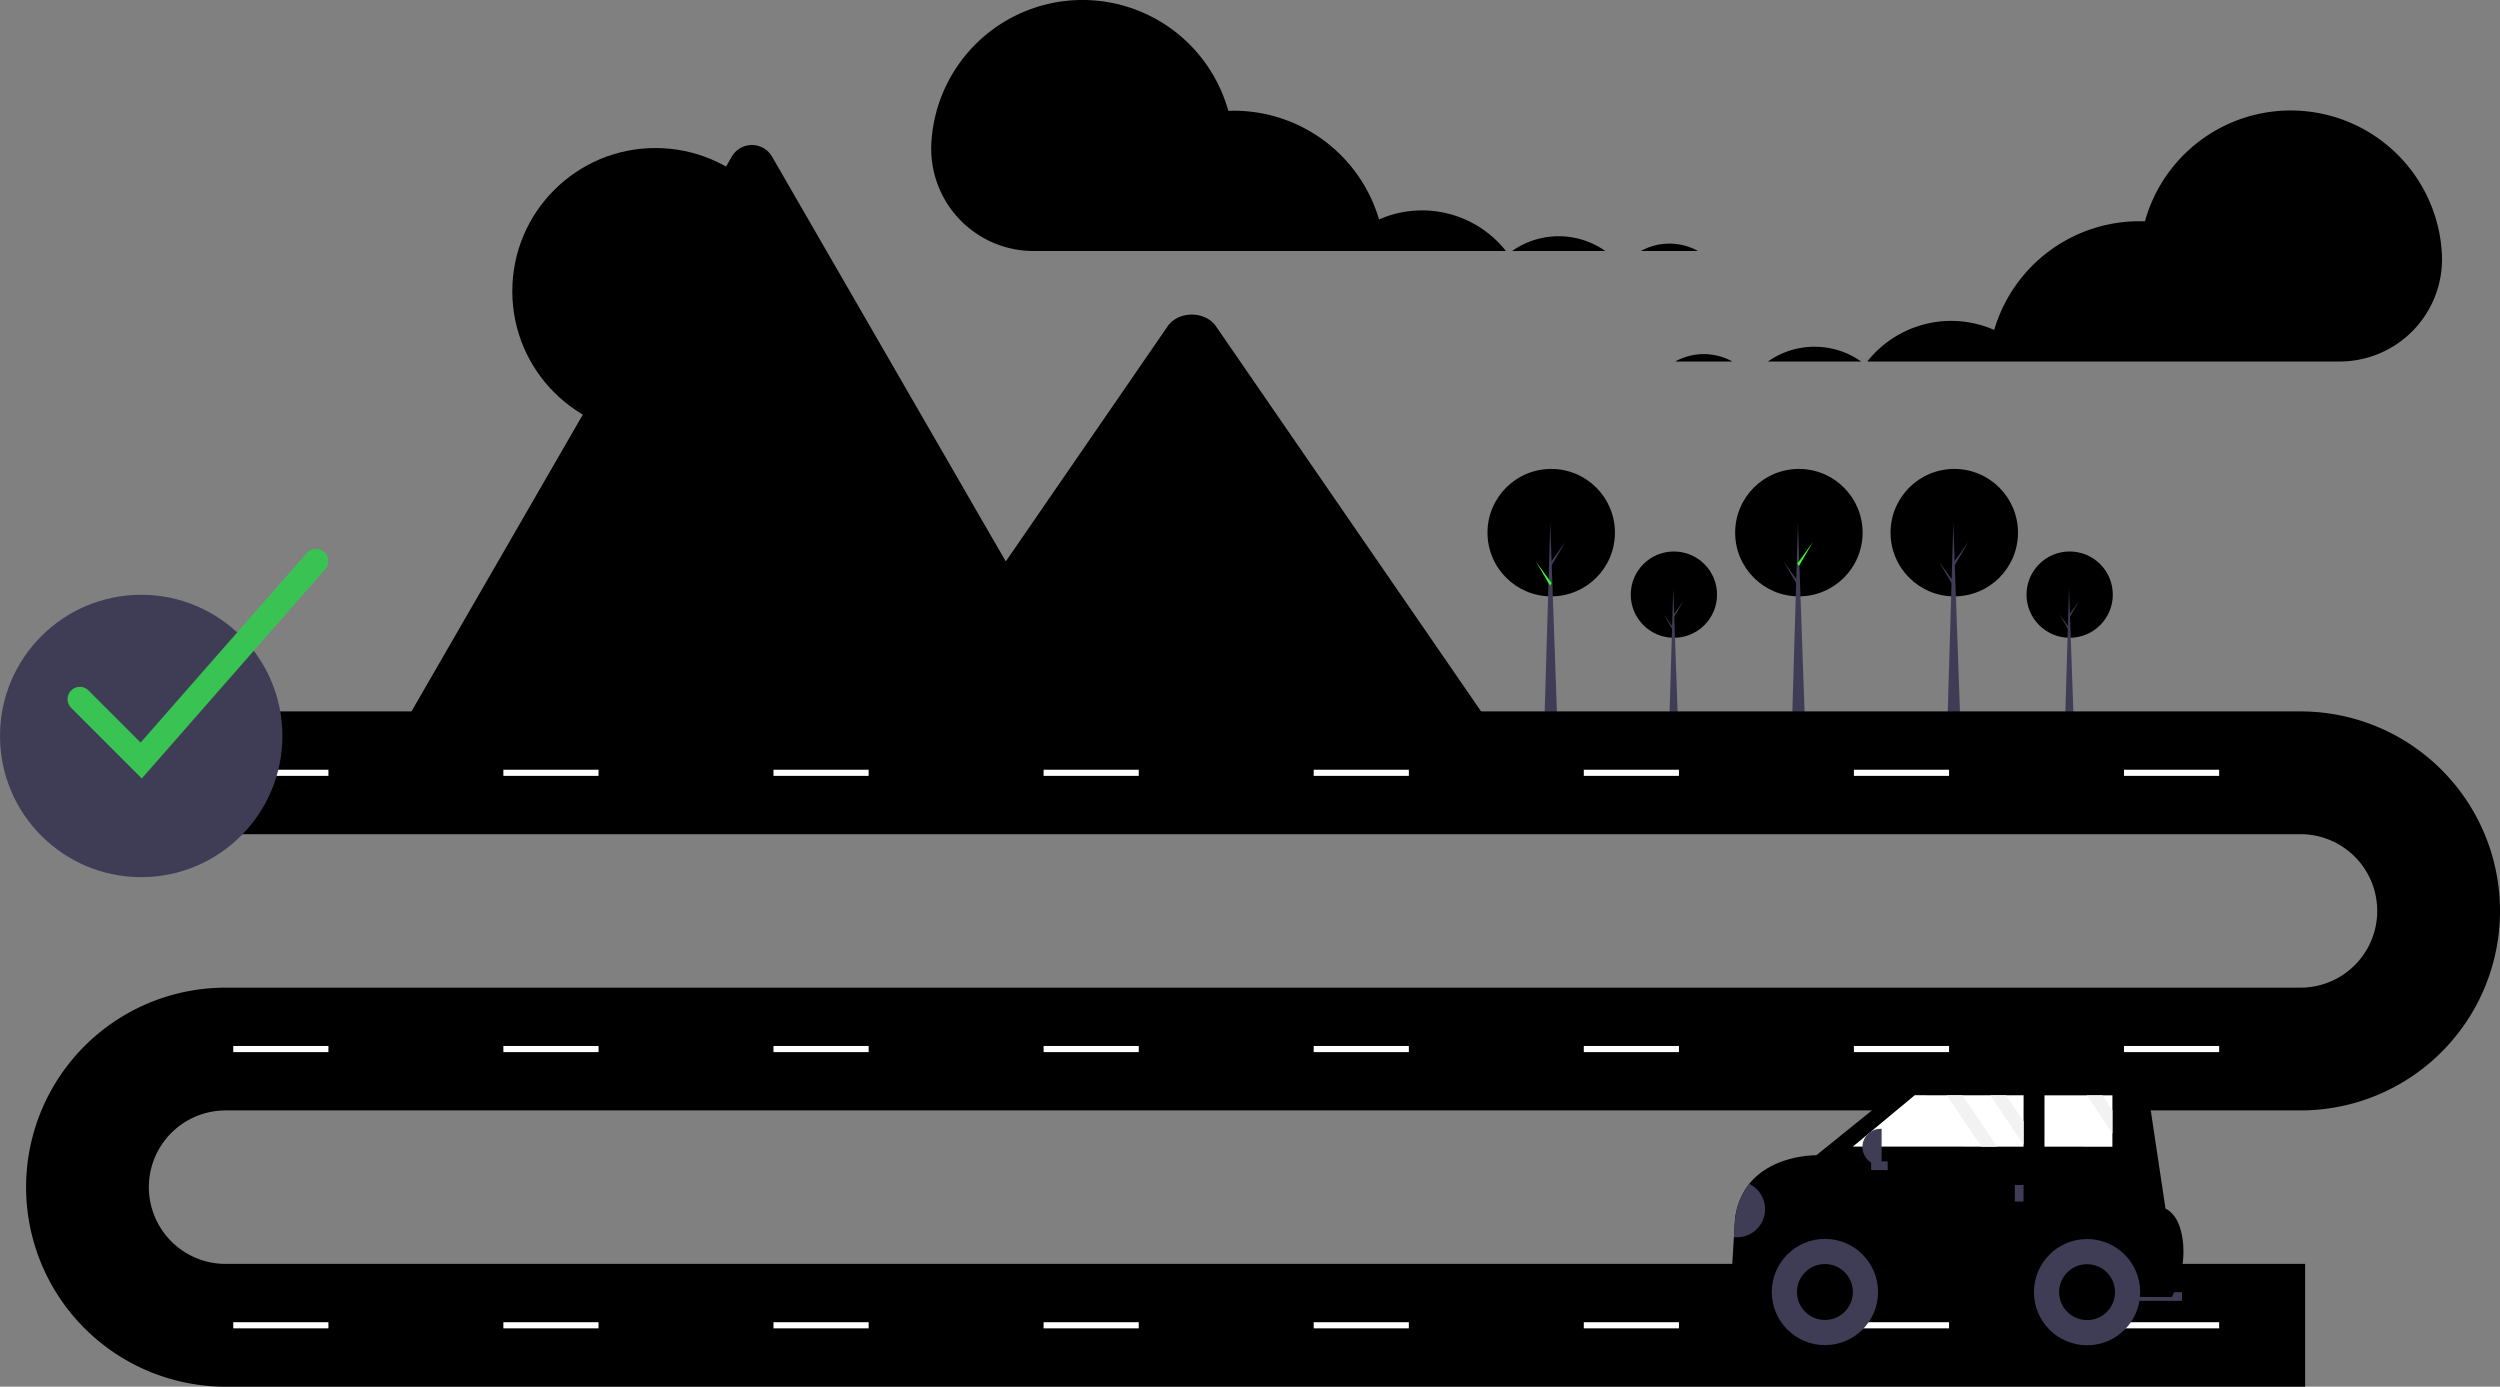 <svg xmlns="http://www.w3.org/2000/svg" data-name="Layer 1" width="886.351" height="491.631" viewBox="0 0 886.351 491.631" xmlns:xlink="http://www.w3.org/1999/xlink">
<rect x="0" y="0" width="886.351" height="491.631" fill="#808080" stroke="none"/>
<title>navigator</title>

<!--? SOL -->
<circle cx="232.396" cy="103.246" r="50.763" fill="hsl(250, 65%, 60%)" 
class="sol"/>

<!--? MONTES -->
<path d="M548.406,463.863H299.38a5.079,5.079,0,0,1-.931-.074L416.227,259.78a8.246,8.246,0,0,1,14.355,0L509.626,396.686l3.787,6.551Z" transform="translate(-156.824 -204.184)" fill="hsl(120, 45%, 30%)" 
class="monte"/>

<polygon points="391.582 259.678 306.558 259.678 348.296 199.052 351.3 194.685 352.802 192.502 356.589 199.052 391.582 259.678" opacity="0.2" 
class="sombra-monte"/>

<path d="M687.062,463.863H471.675l41.738-60.626,3.004-4.367,54.388-79.007c3.566-5.178,12.144-5.501,16.336-.977a9.83,9.83,0,0,1,.783.977Z" transform="translate(-156.824 -204.184)" fill="hsl(120, 45%, 35%)" 
class="monte"/>

<!--? ÁRBOLES -->
<circle cx="593.463" cy="210.82" r="15.296" fill="hsl(120, 45%, 50%)" 
class="bola-arbol"/>
<circle cx="733.78" cy="210.82" r="15.296" fill="hsl(120, 45%, 50%)" 
class="bola-arbol"/>
<circle cx="637.775" cy="188.846" r="22.592" fill="hsl(120, 45%, 50%)" 
class="bola-arbol"/>
<circle cx="692.868" cy="188.846" r="22.592" fill="hsl(120, 45%, 50%)"
class="bola-arbol"/>
<circle cx="549.969" cy="188.846" r="22.592" fill="hsl(120, 45%, 50%)"
class="bola-arbol"/>

<!--? RAMAS -->
<polygon points="594.938 256.894 591.805 256.894 593.233 208.516 594.938 256.894" fill="#3f3d56" 
class="rama-arbol"/>
<polygon points="593.509 217.685 596.873 213.031 593.463 218.837 593.095 218.192 593.509 217.685" fill="#3f3d56" 
class="rama-arbol"/>
<polygon points="593.141 222.384 589.777 217.731 593.187 223.536 593.555 222.891 593.141 222.384" fill="#3f3d56" 
class="rama-arbol"/>
<polygon points="735.254 256.894 732.121 256.894 733.55 208.516 735.254 256.894" fill="#3f3d56" 
class="rama-arbol"/>
<polygon points="733.826 217.685 737.19 213.031 733.78 218.837 733.411 218.192 733.826 217.685" fill="#3f3d56" 
class="rama-arbol"/>
<polygon points="733.458 222.384 730.094 217.731 733.504 223.536 733.872 222.891 733.458 222.384" fill="#3f3d56"
class="rama-arbol"/>
<polygon points="639.952 256.894 635.325 256.894 637.434 185.444 639.952 256.894" fill="#3f3d56"
class="rama-arbol"/>
<polygon points="637.843 198.985 642.81 192.113 637.775 200.687 637.23 199.734 637.843 198.985" fill="#3f3d5"
class="rama-arbol"/>
<polygon points="637.298 205.926 632.331 199.054 637.366 207.627 637.911 206.675 637.298 205.926" fill="#3f3d56"
class="rama-arbol"/>
<polygon points="695.046 256.894 690.419 256.894 692.528 185.444 695.046 256.894" fill="#3f3d56"
class="rama-arbol"/>
<polygon points="692.936 198.985 697.904 192.113 692.868 200.687 692.324 199.734 692.936 198.985" fill="#3f3d56"
class="rama-arbol"/>
<polygon points="692.392 205.926 687.424 199.054 692.46 207.627 693.004 206.675 692.392 205.926" fill="#3f3d56"
class="rama-arbol"/>
<polygon points="552.146 256.894 547.519 256.894 549.629 185.444 552.146 256.894" fill="#3f3d56"
class="rama-arbol"/>
<polygon points="550.037 198.985 555.004 192.113 549.969 200.687 549.425 199.734 550.037 198.985" fill="#3f3d56" 
class="rama-arbol"/>
<polygon points="549.493 205.926 544.525 199.054 549.561 207.627 550.105 206.675 549.493 205.926" fill="#3f3d5" 
class="rama-arbol"/>

<!--? CARRETERA -->
<path d="M974.074,695.816H236.808a70.734,70.734,0,1,1,0-141.468H972.442a27.205,27.205,0,0,0,0-54.411H212.323v-43.529H972.442a70.734,70.734,0,1,1,0,141.468H236.808a27.205,27.205,0,1,0,0,54.411H974.074Z" transform="translate(-156.824 -204.184)" fill="hsl(260,55%,90%)" 
class="carretera"/>

<rect x="82.704" y="272.9" width="33.735" height="2.176" fill="#fff" class="raya-road"/>
<rect x="178.467" y="272.9" width="33.735" height="2.176" fill="#fff" class="raya-road"/>
<rect x="274.23" y="272.9" width="33.735" height="2.176" fill="#fff" class="raya-road"/>
<rect x="369.993" y="272.9" width="33.735" height="2.176" fill="#fff" class="raya-road"/>
<rect x="465.756" y="272.9" width="33.735" height="2.176" fill="#fff" class="raya-road"/>
<rect x="561.519" y="272.9" width="33.735" height="2.176" fill="#fff" class="raya-road"/>
<rect x="657.282" y="272.9" width="33.735" height="2.176" fill="#fff" class="raya-road"/>
<rect x="753.045" y="272.9" width="33.735" height="2.176" fill="#fff" class="raya-road"/>
<rect x="82.704" y="370.839" width="33.735" height="2.176" fill="#fff" class="raya-road"/>
<rect x="178.467" y="370.839" width="33.735" height="2.176" fill="#fff" class="raya-road"/>
<rect x="274.23" y="370.839" width="33.735" height="2.176" fill="#fff" class="raya-road"/>
<rect x="369.993" y="370.839" width="33.735" height="2.176" fill="#fff" class="raya-road"/>
<rect x="465.756" y="370.839" width="33.735" height="2.176" fill="#fff" class="raya-road"/>
<rect x="561.519" y="370.839" width="33.735" height="2.176" fill="#fff" class="raya-road"/>
<rect x="657.282" y="370.839" width="33.735" height="2.176" fill="#fff" class="raya-road"/>
<rect x="753.045" y="370.839" width="33.735" height="2.176" fill="#fff" class="raya-road"/>
<rect x="82.704" y="468.779" width="33.735" height="2.176" fill="#fff" class="raya-road"/>
<rect x="178.467" y="468.779" width="33.735" height="2.176" fill="#fff" class="raya-road"/>
<rect x="274.23" y="468.779" width="33.735" height="2.176" fill="#fff" class="raya-road"/>
<rect x="369.993" y="468.779" width="33.735" height="2.176" fill="#fff" class="raya-road"/>
<rect x="465.756" y="468.779" width="33.735" height="2.176" fill="#fff" class="raya-road"/>
<rect x="561.519" y="468.779" width="33.735" height="2.176" fill="#fff" class="raya-road"/>
<rect x="657.282" y="468.779" width="33.735" height="2.176" fill="#fff" class="raya-road"/>
<rect x="753.045" y="468.779" width="33.735" height="2.176" fill="#fff" class="raya-road"/>


<!--? NUBES -->
<path d="M732.01,298.879a28.992,28.992,0,0,0-6.045-5.704h12.624A21.114,21.114,0,0,0,732.01,298.879Z" transform="translate(-156.824 -204.184)" fill="none"
 class="none"/>
<path d="M690.743,293.176h2.176c-.468.328-.936.655-1.383,1.01C691.281,293.842,691.009,293.511,690.743,293.176Z" transform="translate(-156.824 -204.184)" fill="none" 
class="none"/>
<path d="M777.587,338.055a28.992,28.992,0,0,1,6.045-5.704H771.008A21.114,21.114,0,0,1,777.587,338.055Z" transform="translate(-156.824 -204.184)" fill="none" class="none"/>
<path d="M818.854,332.352h-2.176c.468.328.936.655,1.383,1.01C818.316,333.018,818.588,332.687,818.854,332.352Z" transform="translate(-156.824 -204.184)" fill="none"
class="none"/>

<path d="M748.692,290.559a20.833,20.833,0,0,1,10.129,2.617H738.589A20.742,20.742,0,0,1,748.692,290.559Z" transform="translate(-156.824 -204.184)" fill="hsl(260,55%,90%)"
 class="nube"/>
<path d="M709.431,287.941a28.623,28.623,0,0,1,16.534,5.235H692.919A28.616,28.616,0,0,1,709.431,287.941Z" transform="translate(-156.824 -204.184)" fill="hsl(260,55%,90%)" 
class="nube"/>
<path d="M487.036,254.807a53.656,53.656,0,0,1,105.274-11.313c.65-.023,1.3-.049,1.955-.049a53.669,53.669,0,0,1,51.482,38.538A37.92,37.92,0,0,1,690.743,293.176h-167.372a36.293,36.293,0,0,1-36.373-37.577Q487.014,255.204,487.036,254.807Z" transform="translate(-156.824 -204.184)" fill="hsl(260,55%,90%)" 
class="nube"/>
<path d="M760.905,329.734a20.833,20.833,0,0,0-10.129,2.617h20.232A20.742,20.742,0,0,0,760.905,329.734Z" transform="translate(-156.824 -204.184)" fill="hsl(260,55%,90%)" class="nube"/>
<path d="M800.166,327.117a28.623,28.623,0,0,0-16.534,5.235h33.046A28.616,28.616,0,0,0,800.166,327.117Z" transform="translate(-156.824 -204.184)" fill="hsl(260,55%,90%)" class="nube"/>
<path d="M1022.561,293.983a53.656,53.656,0,0,0-105.274-11.313c-.65-.023-1.3-.049-1.955-.049a53.669,53.669,0,0,0-51.482,38.538A37.92,37.92,0,0,0,818.854,332.352H986.226a36.293,36.293,0,0,0,36.373-37.577Q1022.583,294.379,1022.561,293.983Z" transform="translate(-156.824 -204.184)" fill="hsl(260,55%,90%)" 
class="nube"/>

<!--? COCHE -->
<rect x="910.977" y="662.314" width="19.453" height="3.088" transform="translate(1684.227 1124.024) rotate(-179.969)" fill="#3f3d56" 
class="parachoques"/>

<path d="M770.332,663.006l4.014.928,152.533.082,1.372-3.196a32.257,32.257,0,0,0,2.371-17.442c-.657-4.414-2.303-8.799-6.042-10.704L917.811,587.59l-84.389-.151L800.772,613.773s-15.401-.277-23.768,10.14a24.45,24.45,0,0,0-5.114,13.466l-.33,5.419Z" transform="translate(-156.824 -204.184)" fill="hsl(260, 55%, 50%)" class="coche"/>

<circle cx="647.009" cy="458.067" r="18.835" fill="#3f3d56" class="rueda"/>
<circle cx="739.95" cy="458.117" r="18.835" fill="#3f3d56" class="rueda"/>

<circle cx="647.009" cy="458.067" r="9.913" fill="hsl(260,55%,90%)" 
class="llanta"/>
<circle cx="739.95" cy="458.117" r="9.913" fill="hsl(260,55%,90%)" class="llanta"/>

<polygon points="656.92 406.511 702.483 406.53 708.045 406.53 717.435 406.537 717.435 405.852 717.442 397.594 717.449 388.322 711.201 388.322 705.639 388.316 695.787 388.309 690.225 388.309 678.851 388.302 656.92 406.511" fill="#fff" 
class="ventana"/>
<polygon points="724.849 406.544 748.929 406.557 748.935 401.832 748.935 393.574 748.942 388.342 745.416 388.342 739.854 388.335 724.856 388.329 724.849 406.544" fill="#fff" 
class="ventana"/>

<rect x="871.165" y="624.31" width="3.088" height="5.867" transform="translate(1588.257 1050.768) rotate(-179.969)" fill="#3f3d56" 
class="adornos-coche"/>
<rect x="821.612" y="614.557" width="3.088" height="5.867" transform="translate(1284.262 -409.52) rotate(90.031)" fill="#3f3d56" 
class="adornos-coche"/>
<path d="M817.138,604.397h.34a6.453,6.453,0,0,1,6.453,6.453v0a6.453,6.453,0,0,1-6.453,6.453h-.34a0,0,0,0,1,0,0V604.397A0,0,0,0,1,817.138,604.397Z" transform="translate(1483.919 1017.955) rotate(-179.969)" fill="#3f3d56" 
class="adornos-coche"/>
<path d="M771.559,642.797a9.975,9.975,0,0,0,5.445-18.885,24.45,24.45,0,0,0-5.114,13.466Z" transform="translate(-156.824 -204.184)" fill="#3f3d56" 
class="adornos-coche"/>

<polygon points="705.639 388.316 717.435 405.852 717.442 397.594 711.201 388.322 705.639 388.316" fill="#f2f2f2" 
class="ventana-sombra"/>
<polygon points="739.854 388.335 748.935 401.832 748.935 393.574 745.416 388.342 739.854 388.335" fill="#f2f2f2" 
class="ventana-sombra"/>
<polygon points="690.225 388.309 702.483 406.53 708.045 406.53 695.787 388.309 690.225 388.309" fill="#f2f2f2" 
class="ventana-sombra"/>

<!--? CIRCULO Y OK-->
<circle cx="50.058" cy="260.93" r="50.058" fill="#3f3d56" class="circulo-v"/>
<path d="M207.091,480.184l-25.051-25.051a4.353,4.353,0,0,1,6.156-6.156L206.674,467.455l58.964-67.239a4.353,4.353,0,0,1,6.545,5.74Z" transform="translate(-156.824 -204.184)" fill="#39c352" class="ok"/>

</svg>